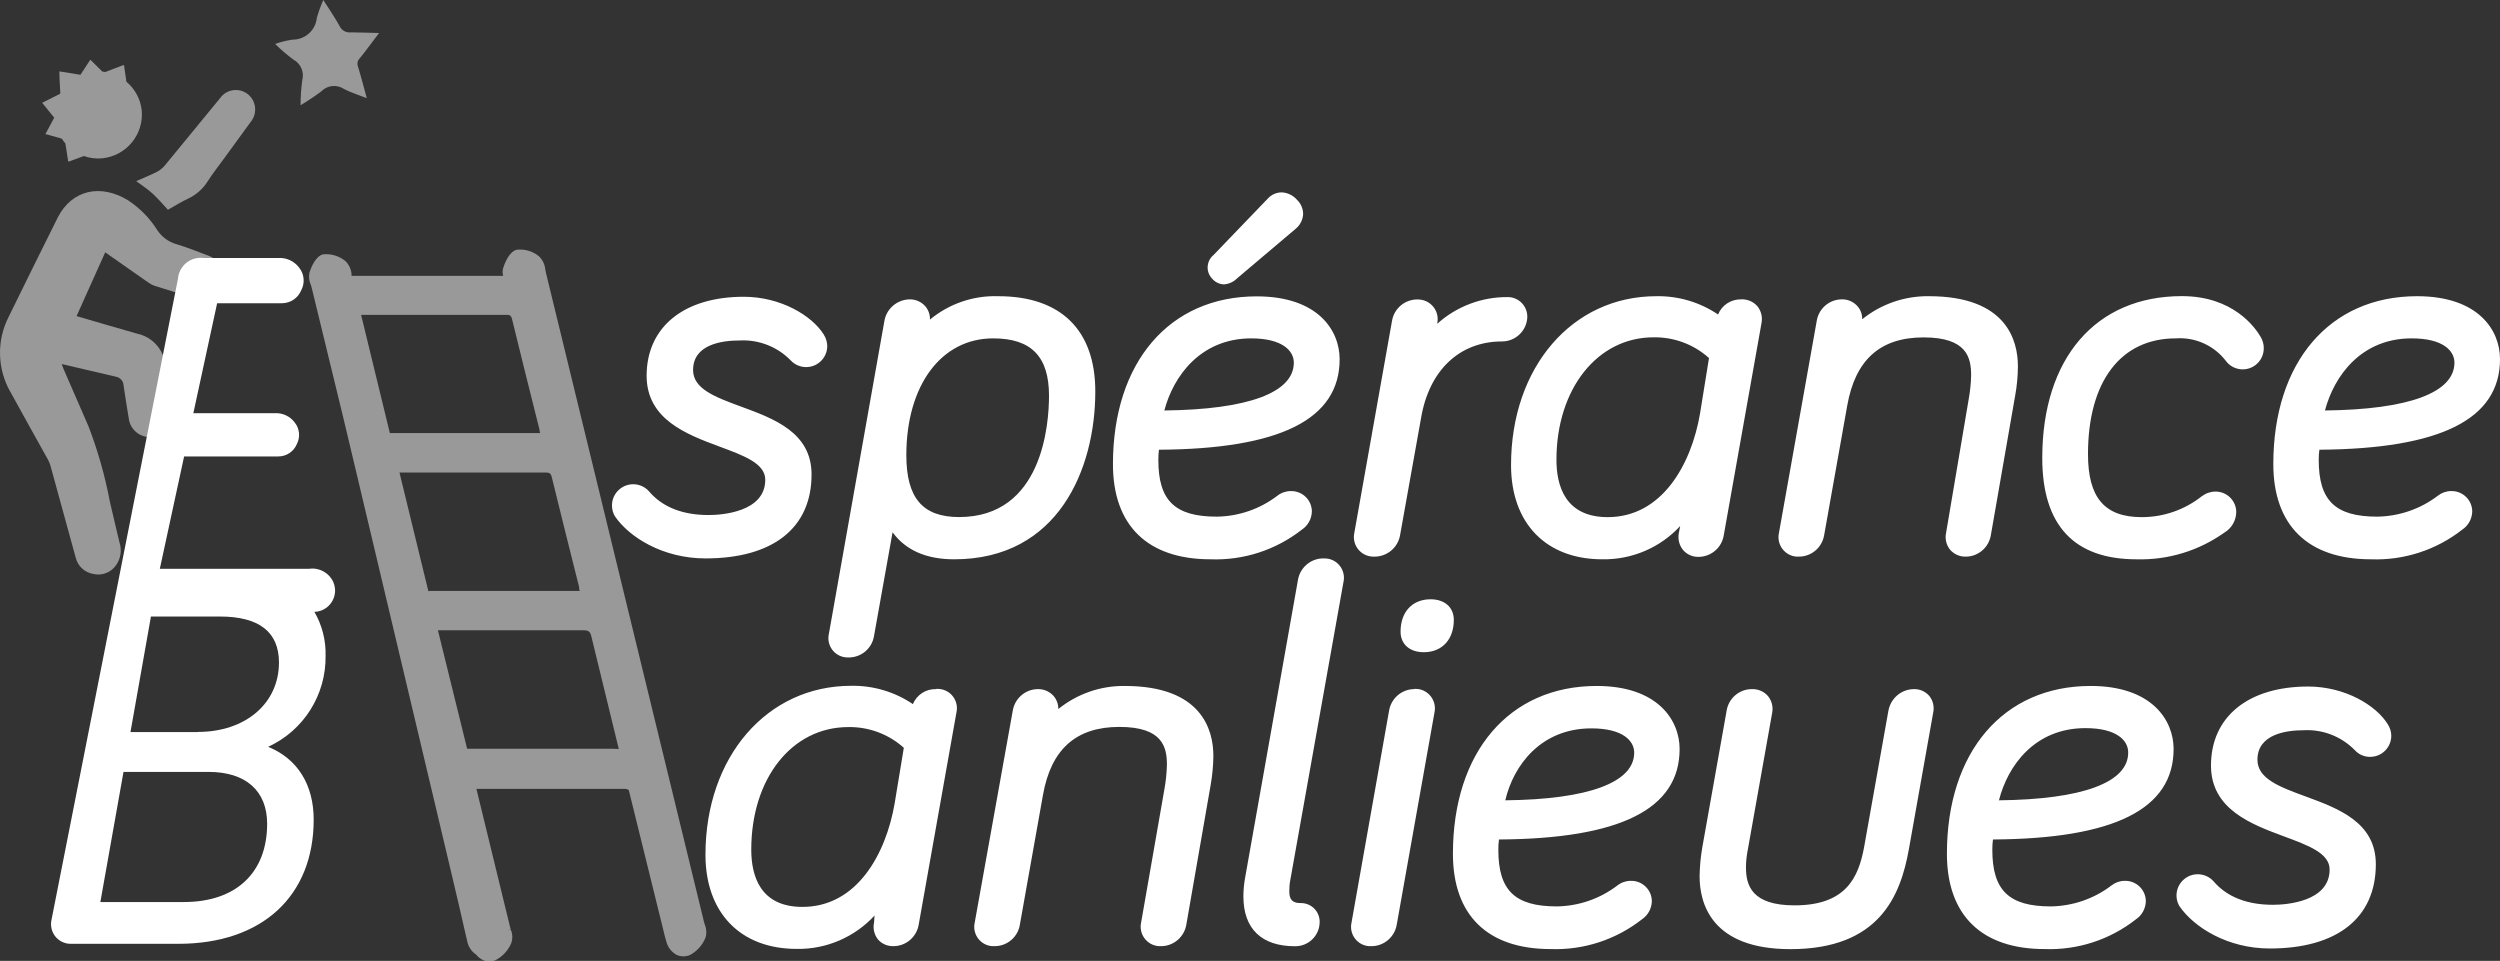 <?xml version="1.0" encoding="UTF-8"?><svg id="Layer_1" xmlns="http://www.w3.org/2000/svg" viewBox="0 0 308.91 118.73"><rect x="0" y="0" width="308.91" height="118.73" fill="#333333" stroke="none"/><defs><style>.cls-1,.cls-2{fill:#fff;}.cls-2{opacity:.5;}</style></defs><path class="cls-2" d="M5.6,16.59h.12l1.91,.54c.14,.21,.29,.41,.45,.6,.08,.49,.15,1,.23,1.46l.12,.77h.08l1.85-.68c.73,.26,1.51,.36,2.28,.28,2.98-.31,5.15-2.95,4.87-5.93-.15-1.38-.83-2.64-1.89-3.53-.07-.53-.15-1-.23-1.57,0-.15-.05-.31-.07-.47h-.11l-2.21,.84-.36-.06-1.38-1.37-.1-.09c-.41,.63-.81,1.25-1.22,1.86l-2.6-.42s0,.05,0,.08c0,.85,.07,1.7,.11,2.55v.07l-.06,.09-1.18,.59-1,.5,1.49,1.84-1.1,2.05Zm20.04,14.96c-1.28-.49-2.58-1-3.88-1.39-.95-.28-1.76-.88-2.31-1.7-.92-1.47-2.14-2.72-3.58-3.68-3.44-2.13-7-1.31-8.73,2.09-2.04,4.09-4.06,8.17-6.06,12.26-1.53,2.98-1.43,6.54,.28,9.43,1.5,2.75,3.05,5.49,4.57,8.24,.13,.24,.24,.5,.31,.76,1.05,3.78,2.09,7.57,3.12,11.36,.26,1.05,1.12,1.83,2.18,2,1.03,.24,2.11-.15,2.74-1,.63-.83,.81-1.92,.48-2.91-.41-1.67-.78-3.35-1.18-5-.6-3.2-1.49-6.34-2.66-9.37-1-2.29-2-4.59-3-6.89-.1-.22-.17-.45-.3-.77l6.72,1.57c.52,.1,.91,.55,.93,1.08,.19,1.33,.41,2.67,.63,4,.14,1.45,1.43,2.51,2.88,2.37,.04,0,.08,0,.12-.01,1.47-.2,2.5-1.56,2.3-3.03v-.04c-.24-2-.52-4-.8-5.95-.05-.37-.14-.73-.27-1.08-.56-1.38-1.78-2.39-3.25-2.68-2.47-.69-4.92-1.43-7.42-2.15l3.54-7.88c1.79,1.26,3.54,2.49,5.3,3.71,.24,.18,.51,.32,.79,.42,1.58,.5,3.16,1,4.75,1.45,.46,.15,.95,.18,1.43,.11,1.21-.23,2.13-1.23,2.24-2.46,.14-1.28-.65-2.47-1.87-2.86Zm1.57-19.44c-2.3,2.78-4.57,5.59-6.87,8.37-.28,.32-.62,.59-1,.78-.82,.41-1.67,.75-2.51,1.12,.74,.56,1.46,1,2.1,1.61s1.19,1.24,1.82,1.93c.85-.47,1.66-1,2.52-1.39,.97-.46,1.79-1.18,2.36-2.08,.69-1.08,1.49-2.08,2.24-3.12l3.08-4.23c.79-.93,.77-2.3-.05-3.2-.88-.97-2.39-1.04-3.36-.16-.12,.11-.23,.23-.33,.37Zm9.93,.89c.88-.52,1.73-1.09,2.55-1.7,.74-.77,1.93-.9,2.82-.3,.85,.44,1.78,.72,2.81,1.13-.39-1.41-.7-2.67-1.09-3.91-.13-.35-.05-.74,.21-1,.81-1,1.59-2.07,2.4-3.14-1.13-.02-2.34-.08-3.54-.08-.54,.05-1.05-.23-1.3-.71C41.4,2.2,40.7,1.17,39.95,0c-.32,.71-.58,1.45-.8,2.2-.15,1.54-1.45,2.71-3,2.7-.73,.1-1.45,.28-2.15,.53,.7,.7,1.45,1.34,2.25,1.93,.91,.49,1.37,1.54,1.1,2.54-.14,1.03-.21,2.06-.21,3.1Z"/><path class="cls-2" d="M87.09,114.26h-.01c0-.12-.07-.23-.09-.34l-19.53-80.21c0-.12-.06-.24-.08-.37-.04-.62-.32-1.21-.76-1.65-.77-.65-1.78-.95-2.78-.83-.88,.23-1.42,1.5-1.66,2.23-.1,.33-.1,.67,0,1h-18.74v-.18c-.04-.62-.31-1.21-.76-1.65-.78-.64-1.78-.94-2.78-.83-.87,.23-1.42,1.5-1.66,2.23-.11,.51-.05,1.04,.16,1.52,.05,.14,.1,.28,.13,.43l3.89,16,1.5,6.3c3.94,16.62,7.88,33.24,11.83,49.86,.68,2.87,1.35,5.74,2,8.61,.15,.65,.54,1.22,1.1,1.59,.21,.27,.49,.49,.8,.64,.25,.12,.53,.18,.81,.18,.29,0,.57-.06,.83-.18,.86-.46,1.53-1.21,1.9-2.11,.17-.54,.15-1.12-.08-1.64l-.52,.16,.51-.19c0-.12-.07-.24-.09-.35l-4.14-17h18.25c.21-.03,.42,.03,.58,.16l4.3,17.43c.11,.44,.21,.89,.35,1.33,.19,.69,.65,1.26,1.28,1.6,.26,.11,.53,.17,.81,.17,.29,0,.57-.06,.83-.17,.86-.47,1.53-1.22,1.9-2.12,.17-.53,.14-1.11-.08-1.62ZM44.62,38.91h17.79c.36,0,.71-.09,.85,.48,1.11,4.58,2.27,9.16,3.41,13.73,0,.12,0,.23,.07,.39h-18.57l-3.55-14.6Zm8.31,34.14l-3.57-14.66h18c.41,0,.68,0,.81,.53,1.1,4.53,2.25,9.06,3.38,13.59,0,.14,0,.28,.09,.51h-18.47c-.08,.02-.16,.03-.24,.03Zm22.79,19.47h-18l-3.61-14.64h18c.56,0,.8,.14,.94,.67l3.41,14-.74-.03Z"/><path class="cls-1" d="M38.21,70.28H19.75l3-13.88h11.64c1,0,1.91-.6,2.29-1.53,.44-.84,.35-1.87-.23-2.62-.59-.82-1.56-1.27-2.56-1.19h-10l2.94-13.59h8c1.05,0,1.99-.63,2.39-1.6,.47-.88,.39-1.96-.22-2.75-.61-.85-1.62-1.32-2.67-1.24h-9.16c-1.53-.21-2.94,.86-3.16,2.39,0,.04-.01,.08-.01,.13L6.34,113.78c-.12,.72,.08,1.45,.55,2,.47,.54,1.15,.85,1.86,.84h13.3c10.31,0,16.71-5.88,16.71-15.34,0-4.32-2-7.53-5.63-9,4.39-2.01,7.17-6.42,7.1-11.25,.05-1.91-.43-3.79-1.39-5.44h.21c1.44-.15,2.49-1.45,2.34-2.89-.03-.27-.1-.54-.21-.79-.52-1.14-1.73-1.8-2.97-1.63Zm-15.5,41.18H12.4l2.86-16.08h10.51c4.6,0,7.24,2.34,7.24,6.42-.01,6.05-3.85,9.66-10.3,9.66Zm1.74-21h-8.33l2.53-14.28h8.52c4.84,0,7.3,1.91,7.3,5.68,0,5.04-4.12,8.58-10.02,8.58v.02Z"/><path class="cls-1" d="M100.28,58.63c0-5.19-4.63-6.89-8.71-8.39-3.18-1.17-5.93-2.18-5.93-4.52,0-3.18,3.6-3.65,5.74-3.65,2.38-.13,4.7,.78,6.35,2.49,.49,.51,1.17,.8,1.88,.8,1.44,0,2.6-1.16,2.61-2.6-.01-.5-.16-.99-.43-1.42-1.44-2.32-5.3-4.67-9.89-4.67-7.4,0-12,3.74-12,9.76,0,5.42,5,7.26,9,8.75,3,1.11,5.66,2.08,5.66,4.1,0,4-5.38,4.36-7,4.36-3.25,0-5.72-1-7.35-2.91-.95-1.09-2.61-1.2-3.7-.24-.56,.49-.89,1.2-.89,1.95,0,.49,.12,.97,.38,1.38,1.8,2.6,5.94,5.18,11.18,5.18,8.32,0,13.1-3.75,13.1-10.37Zm4.57,22.61c1.57,.01,2.91-1.12,3.15-2.67l2.29-12.8c1.61,2.21,4.16,3.34,7.61,3.34,12.87,0,17.44-11.17,17.44-20.74,0-7.59-4.26-11.77-12-11.77-3.07-.1-6.07,.93-8.43,2.89,.02-.6-.18-1.18-.57-1.64-.49-.56-1.2-.87-1.94-.86-1.55,.03-2.86,1.15-3.12,2.67l-6.86,38.66c-.29,1.29,.51,2.57,1.8,2.86,.22,.05,.45,.07,.67,.06h-.04Zm17.87-39.43c4.71,0,6.9,2.25,6.9,7.08,0,3.52-.8,15-11.11,15-4.51,0-6.52-2.36-6.52-7.66,.01-8.62,4.31-14.42,10.73-14.42Zm28.51-6.67c.61-.04,1.18-.3,1.61-.73l7.27-6.15c.53-.44,.86-1.08,.91-1.77,.01-.67-.26-1.32-.74-1.78-.47-.56-1.16-.9-1.89-.94-.64,0-1.26,.26-1.7,.73l-6.73,7c-.86,.7-.99,1.96-.29,2.81,.05,.07,.11,.13,.17,.19,.36,.39,.86,.62,1.39,.64Zm-1.65,33.97c4.08,.15,8.08-1.15,11.29-3.67,.75-.5,1.2-1.33,1.23-2.23,0-1.4-1.15-2.54-2.55-2.53h-.06c-.6,0-1.19,.21-1.66,.58-2.15,1.64-4.77,2.54-7.47,2.58-5.21,0-7.23-2-7.23-7,0-.42,.02-.85,.07-1.27,15-.09,22.33-3.76,22.33-11.18,0-3.58-2.69-7.77-10.25-7.77-10.79,0-17.76,8.14-17.76,20.74,0,7.57,4.28,11.75,12.06,11.75Zm5-27.3c3.9,0,5.29,1.55,5.29,3,0,3.71-5.66,5.8-16,5.91,1.13-4.28,4.5-8.91,10.76-8.91h-.05Zm15.26,26.97c1.56,0,2.9-1.12,3.16-2.66l2.59-14.46c1-5.93,4.78-9.47,10-9.47,1.68,0,3.06-1.32,3.13-3,.03-1.34-1.02-2.45-2.36-2.48h-.05c-3.21-.03-6.32,1.14-8.71,3.29v-.09c.26-1.32-.6-2.6-1.92-2.86-.17-.03-.35-.05-.53-.05-1.56-.01-2.9,1.12-3.15,2.66l-4.66,26.21c-.27,1.31,.57,2.59,1.88,2.86,.19,.04,.39,.06,.59,.05h.03Zm43.16-2.67l4.66-26.2c.14-.73-.04-1.49-.51-2.07-.5-.57-1.24-.89-2-.85-1.25-.03-2.39,.71-2.86,1.87-2.25-1.52-4.92-2.31-7.63-2.26-10.4,0-17.95,8.78-17.95,20.87,0,7.18,4.32,11.64,11.28,11.64,3.65,.06,7.15-1.43,9.62-4.11l-.17,.88c-.14,.75,.06,1.53,.56,2.12,.48,.54,1.18,.83,1.9,.81,1.56-.02,2.87-1.16,3.1-2.7Zm-2.94-15c-1.06,6.21-4.65,12.79-11.41,12.79-5.23,0-6.33-3.85-6.33-7.08,0-8.77,5.06-15.14,12-15.14,2.52-.04,4.97,.87,6.85,2.56l-1.11,6.87Zm30.4,14.76c-.15,.73,.04,1.49,.51,2.07,.51,.57,1.24,.88,2,.84,1.52-.04,2.79-1.17,3.03-2.67l3-17.22c.22-1.19,.33-2.41,.34-3.62,0-3.23-1.42-8.67-11-8.67-2.99-.04-5.91,.97-8.24,2.85,.02-.59-.19-1.16-.57-1.6-.49-.56-1.2-.88-1.94-.86-1.55,0-2.87,1.14-3.11,2.67l-4.67,26.21c-.28,1.29,.54,2.57,1.83,2.86,.21,.05,.42,.06,.64,.05,1.55,0,2.87-1.13,3.12-2.66l2.85-16c1-5.67,4.08-8.43,9.44-8.43s5.87,2.51,5.87,4.69c-.02,1.01-.13,2.01-.31,3l-2.79,16.49Zm23.54,3.24c3.88,.11,7.69-1.05,10.85-3.3,.9-.53,1.45-1.49,1.47-2.53,0-1.4-1.15-2.54-2.55-2.54-.62,0-1.22,.21-1.71,.58-2.11,1.67-4.72,2.58-7.41,2.58-4.6,0-6.65-2.4-6.65-7.79,0-9,4.06-14.3,10.85-14.3,2.4-.17,4.73,.88,6.19,2.79,.86,1.15,2.49,1.38,3.64,.52,.67-.5,1.05-1.29,1.04-2.12,0-.47-.13-.93-.36-1.33-.68-1.19-3.41-5.08-9.76-5.08-10.64,0-17.25,7.68-17.25,20,0,8.32,3.93,12.52,11.65,12.52Zm44.91-24.74c0-3.58-2.68-7.77-10.25-7.77-10.79,0-17.76,8.14-17.76,20.74,0,7.59,4.29,11.77,12.07,11.77,4.08,.15,8.07-1.15,11.28-3.67,.75-.5,1.2-1.33,1.23-2.23,0-1.4-1.15-2.54-2.55-2.53h-.06c-.6,0-1.18,.21-1.65,.58-2.15,1.64-4.78,2.54-7.48,2.58-5.2,0-7.23-2-7.23-7,0-.42,.02-.85,.08-1.27,15.02-.11,22.32-3.78,22.32-11.2Zm-10.91-2.56c3.89,0,5.28,1.55,5.28,3,0,3.71-5.66,5.8-16,5.91,1.14-4.28,4.47-8.91,10.72-8.91ZM115.66,85.15c-1.24-.04-2.38,.7-2.86,1.85-2.25-1.52-4.92-2.31-7.63-2.26-10.4,0-18,8.78-18,20.87,0,7.18,4.32,11.64,11.28,11.64,3.64,.06,7.14-1.44,9.61-4.12l-.06,.87c-.16,.74,.03,1.51,.5,2.1,.48,.54,1.18,.83,1.9,.81,1.55,0,2.87-1.14,3.12-2.67l4.66-26.2c.29-1.29-.51-2.57-1.8-2.86-.22-.05-.45-.07-.67-.06l-.05,.03Zm-5.12,14.16c-1.07,6.17-4.62,12.75-11.39,12.75-5.23,0-6.32-3.85-6.32-7.08,0-8.77,5-15.14,12-15.14,2.52-.04,4.97,.87,6.85,2.56l-1.14,6.91Zm28.46-14.55c-2.99-.04-5.9,.97-8.23,2.85,.01-.58-.19-1.15-.57-1.6-.49-.56-1.2-.87-1.94-.86-1.55,0-2.87,1.14-3.12,2.67l-4.7,26.18c-.29,1.29,.52,2.57,1.81,2.86,.22,.05,.44,.07,.66,.05,1.55,0,2.87-1.13,3.11-2.66l2.85-16c1-5.67,4.09-8.43,9.45-8.43s5.87,2.51,5.87,4.69c-.03,1.01-.13,2.01-.31,3l-2.88,16.49c-.28,1.29,.54,2.57,1.83,2.86,.21,.05,.42,.06,.64,.05,1.55,0,2.87-1.14,3.12-2.67l3-17.22c.21-1.2,.33-2.41,.34-3.62,0-3.2-1.43-8.64-10.93-8.64Zm24.5-15.76c-1.55,0-2.87,1.14-3.12,2.67l-6.54,36.85c-.13,.74-.2,1.5-.2,2.25,0,4,2.26,6.15,6.36,6.15,1.65,.03,3.02-1.27,3.06-2.92,.06-1.27-.92-2.35-2.19-2.41-.05,0-.11,0-.16,0-1,0-1.4-.42-1.4-1.46,0-.46,.03-.91,.12-1.36l6.57-36.83h0c.3-1.29-.5-2.58-1.79-2.88-.23-.05-.47-.07-.71-.06Zm11.26,16.15c-1.55,0-2.87,1.14-3.12,2.67l-4.64,26.18c-.29,1.29,.52,2.57,1.81,2.86,.22,.05,.44,.07,.66,.05,1.55,0,2.87-1.14,3.12-2.67l4.66-26.2c.28-1.3-.54-2.58-1.84-2.87-.21-.04-.42-.06-.63-.05l-.02,.03Zm2.01-11.1c-2.26,0-3.71,1.56-3.71,4,0,1.54,1.12,2.54,2.87,2.54,2.25,0,3.71-1.56,3.71-4,0-1.54-1.13-2.54-2.87-2.54Zm20.52,10.71c-10.79,0-17.76,8.14-17.76,20.74,0,7.59,4.28,11.77,12.06,11.77,4.08,.15,8.08-1.15,11.29-3.67,.75-.5,1.2-1.33,1.23-2.23,0-1.4-1.15-2.54-2.55-2.53h-.06c-.6,0-1.19,.21-1.66,.58-2.15,1.64-4.77,2.54-7.47,2.58-5.21,0-7.23-2-7.23-7,0-.42,.02-.85,.08-1.27,15-.09,22.32-3.76,22.32-11.18,0-3.55-2.69-7.79-10.25-7.79Zm-11.29,14.13c1-4.29,4.38-8.89,10.64-8.89,3.9,0,5.29,1.55,5.29,3,0,3.69-5.66,5.78-15.93,5.89Zm50.52-13.74c-1.57,0-2.9,1.13-3.18,2.67l-3,16.84c-.69,3.74-2.22,7.21-8.6,7.21-5.32,0-6-2.51-6-4.69,0-.76,.09-1.52,.24-2.26l3-16.85h0c.14-.73-.05-1.49-.52-2.06-.5-.58-1.24-.89-2-.86-1.55,0-2.87,1.14-3.11,2.67l-3,16.85c-.21,1.19-.32,2.4-.34,3.61,0,3.35,1.46,9,11.22,9,11,0,13.61-6.6,14.64-12.35l3-16.85c.16-.73,0-1.49-.47-2.08-.47-.55-1.16-.86-1.88-.85Zm21.81-.39c-10.79,0-17.76,8.14-17.76,20.74,0,7.59,4.29,11.77,12.07,11.77,4.08,.15,8.07-1.15,11.28-3.67,.75-.5,1.2-1.33,1.23-2.23,0-1.4-1.15-2.54-2.55-2.53h-.06c-.6,0-1.18,.21-1.65,.58-2.15,1.64-4.78,2.54-7.48,2.58-5.2,0-7.23-2-7.23-7,0-.42,.02-.85,.08-1.27,15-.09,22.32-3.76,22.32-11.18,0-3.55-2.68-7.79-10.25-7.79Zm-11.33,14.13c1.09-4.29,4.42-8.92,10.69-8.92,3.9,0,5.28,1.55,5.28,3,.03,3.72-5.66,5.81-15.97,5.92Zm38.2-14.06c-7.4,0-12,3.74-12,9.76,0,5.42,5,7.26,9,8.75,3,1.11,5.66,2.08,5.66,4.1,0,4-5.39,4.36-7,4.36-3.25,0-5.72-1-7.35-2.91-.97-1.07-2.63-1.16-3.7-.19-.93,.84-1.14,2.21-.5,3.28,1.79,2.6,5.93,5.22,11.16,5.22,8.33,0,13.1-3.79,13.1-10.41,0-5.19-4.63-6.89-8.71-8.39-3.18-1.17-5.92-2.18-5.92-4.52,0-3.18,3.59-3.65,5.74-3.65,2.37-.12,4.67,.79,6.32,2.49,.48,.52,1.16,.81,1.87,.8,1.44,0,2.6-1.16,2.61-2.6,0-.5-.16-1-.43-1.42-1.41-2.32-5.26-4.67-9.85-4.67Z"/></svg>